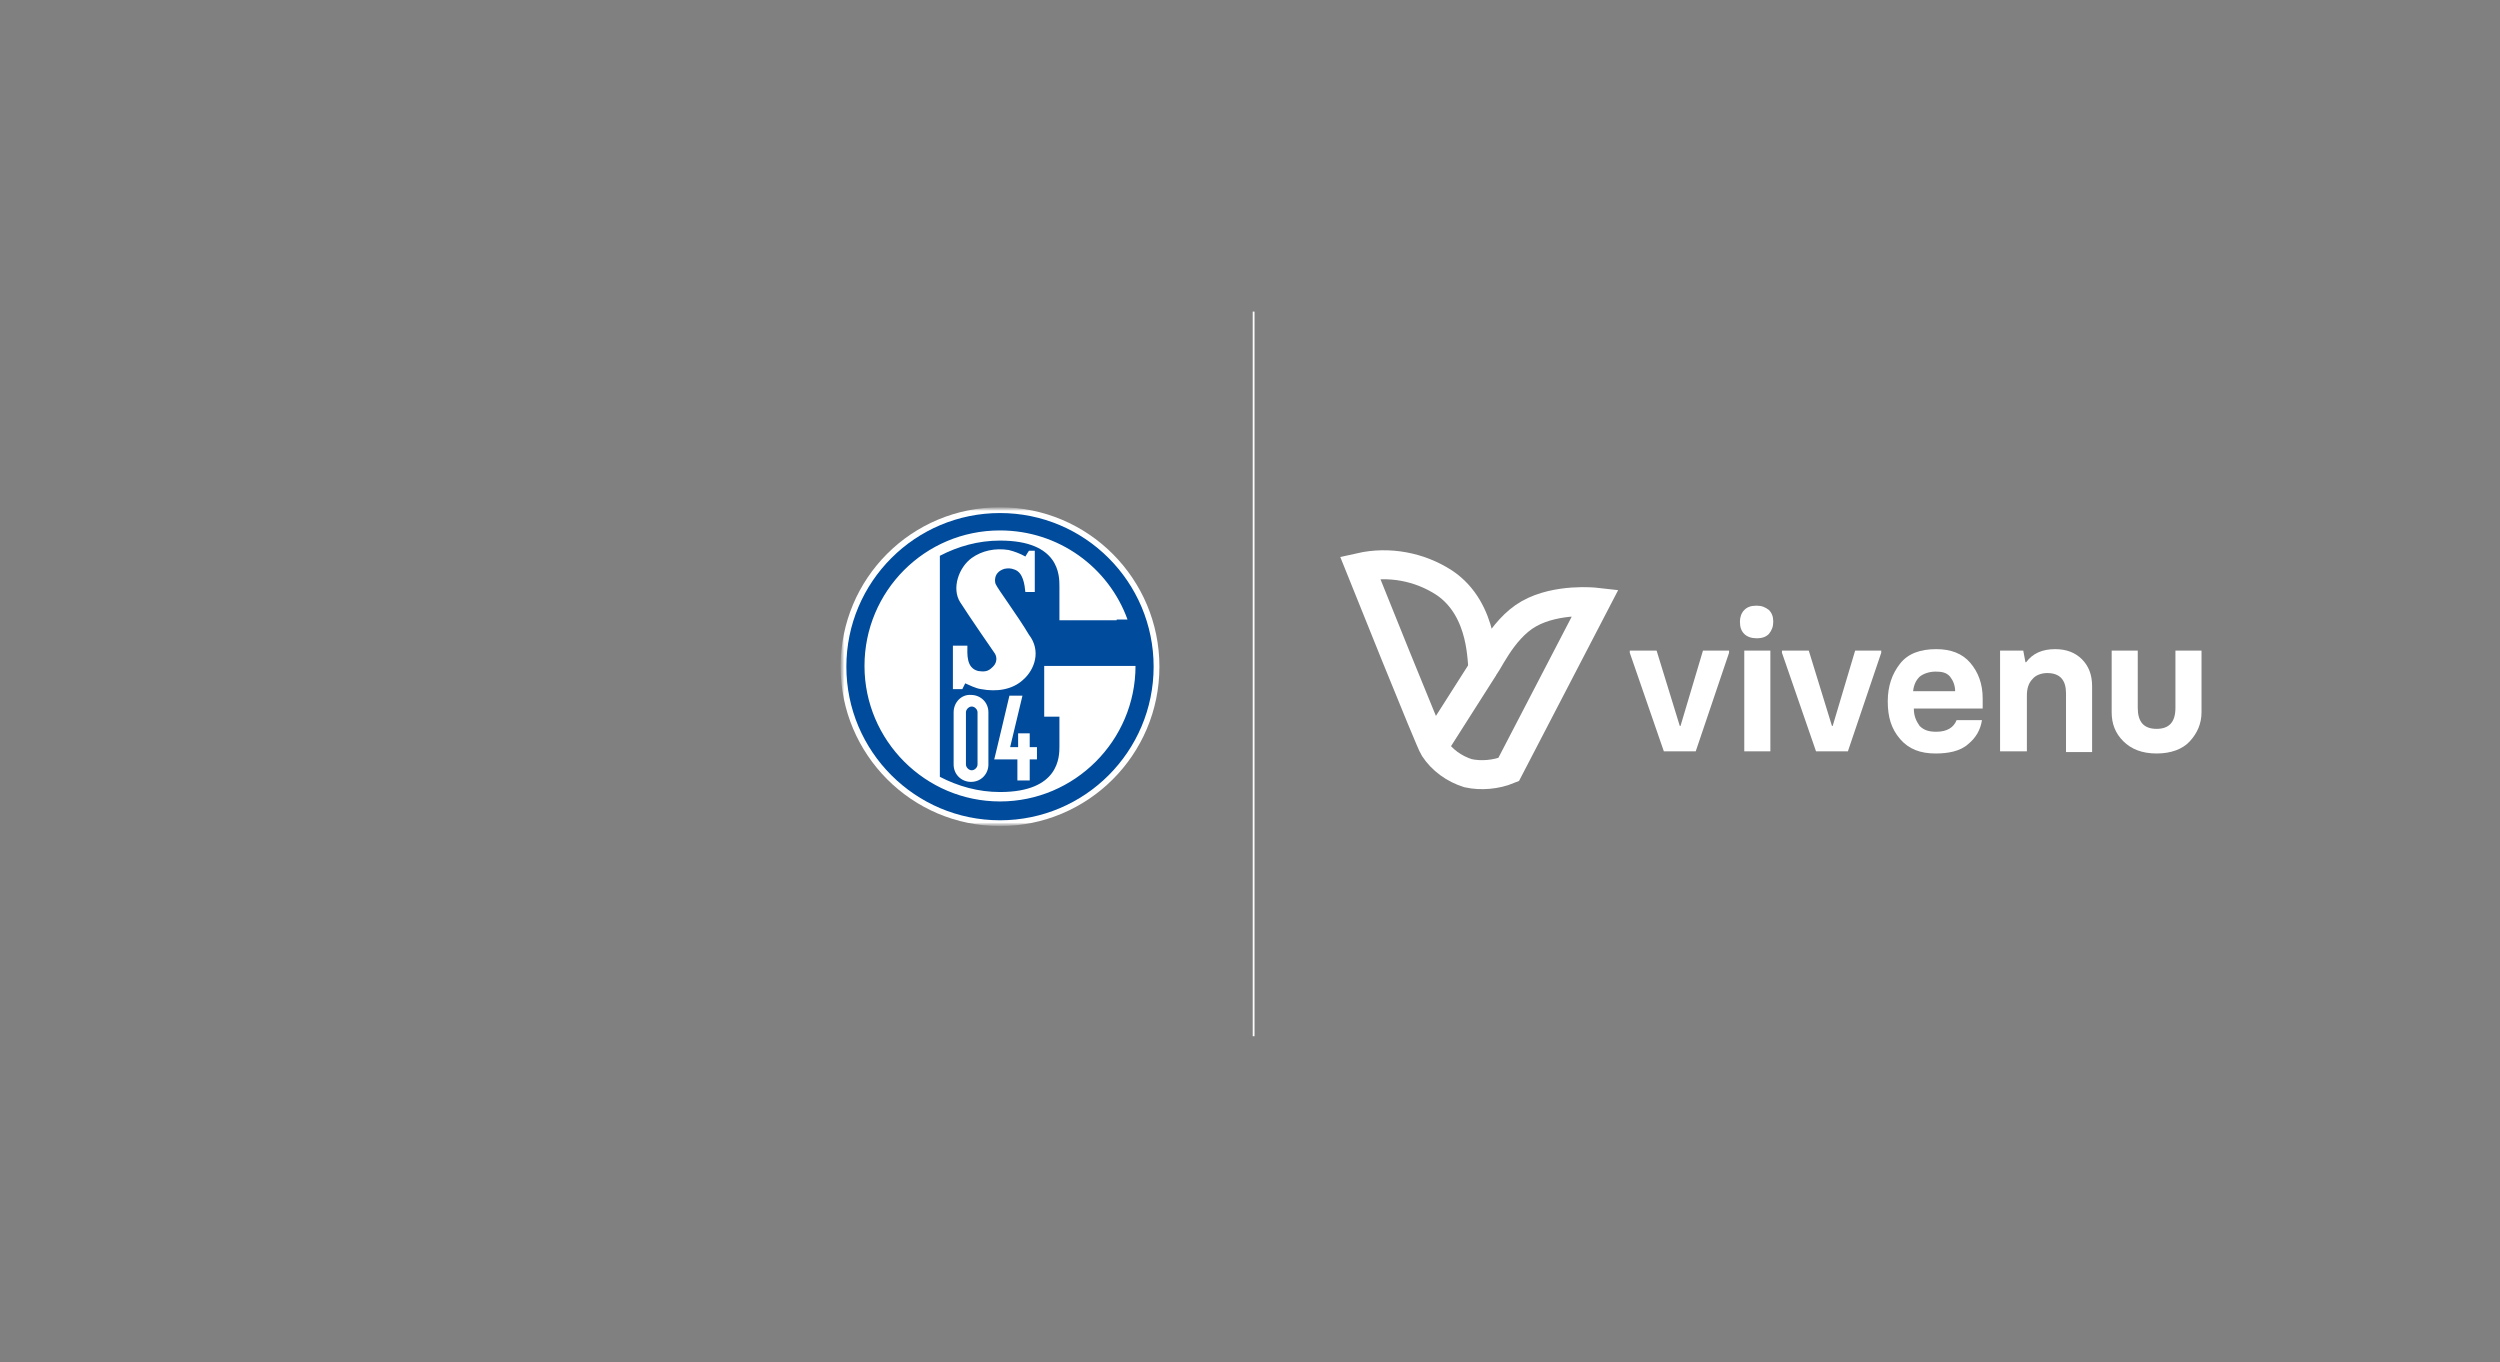 <?xml version="1.0" encoding="UTF-8"?>
<svg width="345px" height="188px" viewBox="0 0 345 188" version="1.1" xmlns="http://www.w3.org/2000/svg" xmlns:xlink="http://www.w3.org/1999/xlink">
    <rect x="0" y="0" width="345" height="188" fill="#808080" stroke="none"/>
    <title>Artboard</title>
    <defs>
        <rect id="path-1" x="0" y="0" width="92" height="44"></rect>
        <rect id="path-3" x="0" y="0" width="92" height="44"></rect>
        <rect id="path-5" x="0" y="0" width="92" height="44"></rect>
        <rect id="path-7" x="0" y="0" width="92" height="44"></rect>
    </defs>
    <g id="Artboard" stroke="none" stroke-width="1" fill="none" fill-rule="evenodd">
        <line x1="173" y1="43" x2="173" y2="143" id="Path" stroke="#FCFCFC" stroke-width="0.25" fill="#3A3A3A" fill-rule="nonzero"></line>
        <path d="M187.688,78.301 C191.688,77.401 195.888,78.201 199.288,80.401 C204.988,84.201 204.388,92.001 204.688,92.101 C205.088,92.201 207.088,86.901 210.988,84.701 C214.888,82.501 220.188,83.101 220.188,83.101 L208.188,106.201 C206.488,106.901 204.388,107.101 202.588,106.701 C200.688,106.101 198.988,104.901 197.888,103.201 C197.388,102.501 187.688,78.301 187.688,78.301 Z" id="Pfad_6" stroke="#FFFFFF" stroke-width="4"></path>
        <line x1="204.788" y1="92.101" x2="197.788" y2="103.101" id="Pfad_7" stroke="#FFFFFF" stroke-width="4"></line>
        <polygon id="Path" fill="#FFFFFF" fill-rule="nonzero" points="229.61 103.682 224.91 90.082 224.91 89.782 228.61 89.782 231.81 100.182 231.91 100.182 235.01 89.782 238.61 89.782 238.61 90.082 234.01 103.682"></polygon>
        <path d="M242.41,88.082 C241.71,88.082 241.11,87.882 240.71,87.482 C240.31,87.082 240.11,86.582 240.11,85.782 C240.11,85.182 240.31,84.582 240.71,84.182 C241.11,83.782 241.61,83.582 242.41,83.582 C243.11,83.582 243.61,83.782 244.11,84.182 C244.51,84.582 244.71,85.082 244.71,85.782 C244.71,86.482 244.51,86.982 244.11,87.482 C243.71,87.882 243.21,88.082 242.41,88.082 Z M240.71,103.682 L240.71,89.782 L244.31,89.782 L244.31,103.682 L240.71,103.682 Z" id="Shape" fill="#FFFFFF" fill-rule="nonzero"></path>
        <polygon id="Path" fill="#FFFFFF" fill-rule="nonzero" points="250.61 103.682 245.91 90.082 245.91 89.782 249.61 89.782 252.81 100.182 252.91 100.182 256.01 89.782 259.61 89.782 259.61 90.082 255.01 103.682"></polygon>
        <path d="M267.11,103.982 C265.01,103.982 263.41,103.382 262.21,101.982 C261.01,100.582 260.51,98.982 260.51,96.782 C260.51,94.682 261.11,92.982 262.21,91.582 C263.31,90.182 265.01,89.582 267.21,89.582 C269.21,89.582 270.81,90.182 271.91,91.482 C273.01,92.782 273.61,94.382 273.61,96.382 L273.61,97.782 L264.11,97.782 C264.11,98.782 264.41,99.482 264.91,100.182 C265.51,100.782 266.21,100.982 267.21,100.982 C268.71,100.982 269.61,100.382 270.01,99.382 L273.51,99.382 C273.31,100.682 272.71,101.782 271.61,102.682 C270.51,103.682 268.81,103.982 267.11,103.982 Z M264.01,95.382 L269.81,95.382 C269.81,94.582 269.51,93.882 269.11,93.382 C268.61,92.782 267.91,92.682 267.11,92.682 C266.21,92.682 265.41,92.982 264.91,93.382 C264.41,93.882 264.11,94.482 264.01,95.382 Z" id="Shape" fill="#FFFFFF" fill-rule="nonzero"></path>
        <path d="M276.01,103.682 L276.01,89.782 L279.21,89.782 L279.51,91.382 L279.61,91.382 C280.51,90.182 281.81,89.582 283.61,89.582 C285.21,89.582 286.41,90.082 287.31,90.982 C288.21,91.882 288.71,93.082 288.71,94.682 L288.71,103.782 L285.11,103.782 L285.11,95.682 C285.11,93.882 284.31,92.882 282.51,92.882 C281.71,92.882 280.91,93.182 280.51,93.682 C279.91,94.282 279.71,95.082 279.71,95.982 L279.71,103.682 L276.01,103.682 Z" id="Path" fill="#FFFFFF" fill-rule="nonzero"></path>
        <path d="M300.21,89.782 L303.81,89.782 L303.81,98.282 C303.81,99.882 303.21,101.182 302.21,102.282 C301.21,103.382 299.61,103.982 297.61,103.982 L297.61,103.982 C295.61,103.982 294.11,103.382 293.01,102.282 C291.91,101.182 291.41,99.882 291.41,98.282 L291.41,89.782 L295.01,89.782 L295.01,97.682 C295.01,99.582 295.81,100.582 297.61,100.582 C299.31,100.582 300.21,99.682 300.21,97.682 L300.21,89.782 Z" id="Path" fill="#FFFFFF" fill-rule="nonzero"></path>
        <g id="Clipped" transform="translate(116, 70)">
            <mask id="mask-2" fill="white">
                <use xlink:href="#path-1"></use>
            </mask>
            <g id="SVGID_1_"></g>
            <g id="Group" mask="url(#mask-2)">
                <g id="Clipped">
                    <mask id="mask-4" fill="white">
                        <use xlink:href="#path-3"></use>
                    </mask>
                    <g id="SVGID_00000089564671989313313690000010647440667339501476_"></g>
                    <path d="M22,44 C34.1,44 44,34.2 44,22 C44,9.9 34.2,0 22,0 C9.8,0 0,9.8 0,22 C0,34.1 9.8,44 22,44" id="Path" fill="#FFFFFF" fill-rule="nonzero" mask="url(#mask-4)"></path>
                </g>
                <g id="Clipped">
                    <mask id="mask-6" fill="white">
                        <use xlink:href="#path-5"></use>
                    </mask>
                    <g id="SVGID_00000089564671989313313690000010647440667339501476_"></g>
                    <path d="M22,43.2 L22,43.2 C10.3,43.2 0.8,33.7 0.8,22 C0.8,10.3 10.3,0.8 22,0.8 C33.7,0.8 43.2,10.3 43.2,22 C43.2,33.7 33.7,43.2 22,43.2" id="Path" fill="#004B9C" fill-rule="nonzero" mask="url(#mask-6)"></path>
                </g>
                <g id="Clipped">
                    <mask id="mask-8" fill="white">
                        <use xlink:href="#path-7"></use>
                    </mask>
                    <g id="SVGID_00000089564671989313313690000010647440667339501476_"></g>
                    <path d="M38.1,15.5 L39.6,15.5 C37,8.3 30.1,3.2 22,3.2 C11.6,3.2 3.3,11.6 3.3,21.9 C3.3,32.2 11.7,40.6 22,40.6 C32.3,40.6 40.7,32.2 40.7,21.9 L28.1,21.9 L28.1,28.9 L30.2,28.9 L30.2,33 C30.2,34.4 30.2,39.3 22,39.3 C19,39.3 16.2,38.5 13.7,37.2 L13.7,6.7 C16.2,5.4 19,4.6 22,4.6 C30.2,4.6 30.2,9.4 30.2,10.9 L30.2,15.6 L38.1,15.6 L38.1,15.5 Z M21.4,10.6 C21.3,10.4 21,9 22.6,8.5 C23.1,8.4 23.5,8.4 24,8.6 C25.2,9 25.4,10.7 25.5,11.7 L26.8,11.7 L26.8,6 L26,6 C26,6 25.6,6.6 25.5,6.8 C24.8,6.4 24,6.1 23.2,5.9 C21.3,5.6 19.5,6 18.1,7 C16.3,8.3 15.3,11.2 16.5,13.1 C17.7,15 21.3,20.2 21.3,20.2 C21.3,20.2 21.5,20.5 21.5,20.9 C21.5,21.5 21.2,21.9 20.7,22.3 C20.2,22.7 19.7,22.7 19,22.6 C17.3,22.2 17.5,20.2 17.5,19.1 L15.5,19.1 L15.5,25.1 L16.8,25.1 L17.2,24.3 C17.7,24.5 18.6,25 19.4,25.1 C21.5,25.5 23.7,25.2 25.2,23.8 C26.8,22.4 27.7,19.8 26,17.6 C24.4,14.9 21.7,11.3 21.4,10.6 M17.3,28.3 C17.3,27.9 17.7,27.5 18.1,27.5 C18.5,27.5 18.9,27.9 18.9,28.3 L18.9,35.5 C18.9,35.9 18.5,36.3 18.1,36.3 C17.7,36.3 17.3,35.9 17.3,35.5 L17.3,28.3 Z M15.6,28.3 L15.6,35.5 C15.6,36.9 16.7,37.9 18,37.9 C19.4,37.9 20.4,36.8 20.4,35.5 L20.4,28.3 C20.4,26.9 19.3,25.9 18,25.9 C16.7,25.8 15.6,26.9 15.6,28.3 M27.1,33.1 L26.1,33.1 L26.1,31.2 L24.5,31.2 L24.5,33.1 L23.4,33.1 C23.4,33.1 25.1,26 25.1,26 L23.3,26 C23.3,26 21.2,34.9 21.2,34.8 L24.4,34.8 L24.4,37.7 L26.1,37.7 L26.1,34.8 L27.1,34.8 L27.1,33.1 L27.1,33.1 Z" id="Shape" fill="#FFFFFF" fill-rule="nonzero" mask="url(#mask-8)"></path>
                </g>
            </g>
        </g>
    </g>
</svg>
